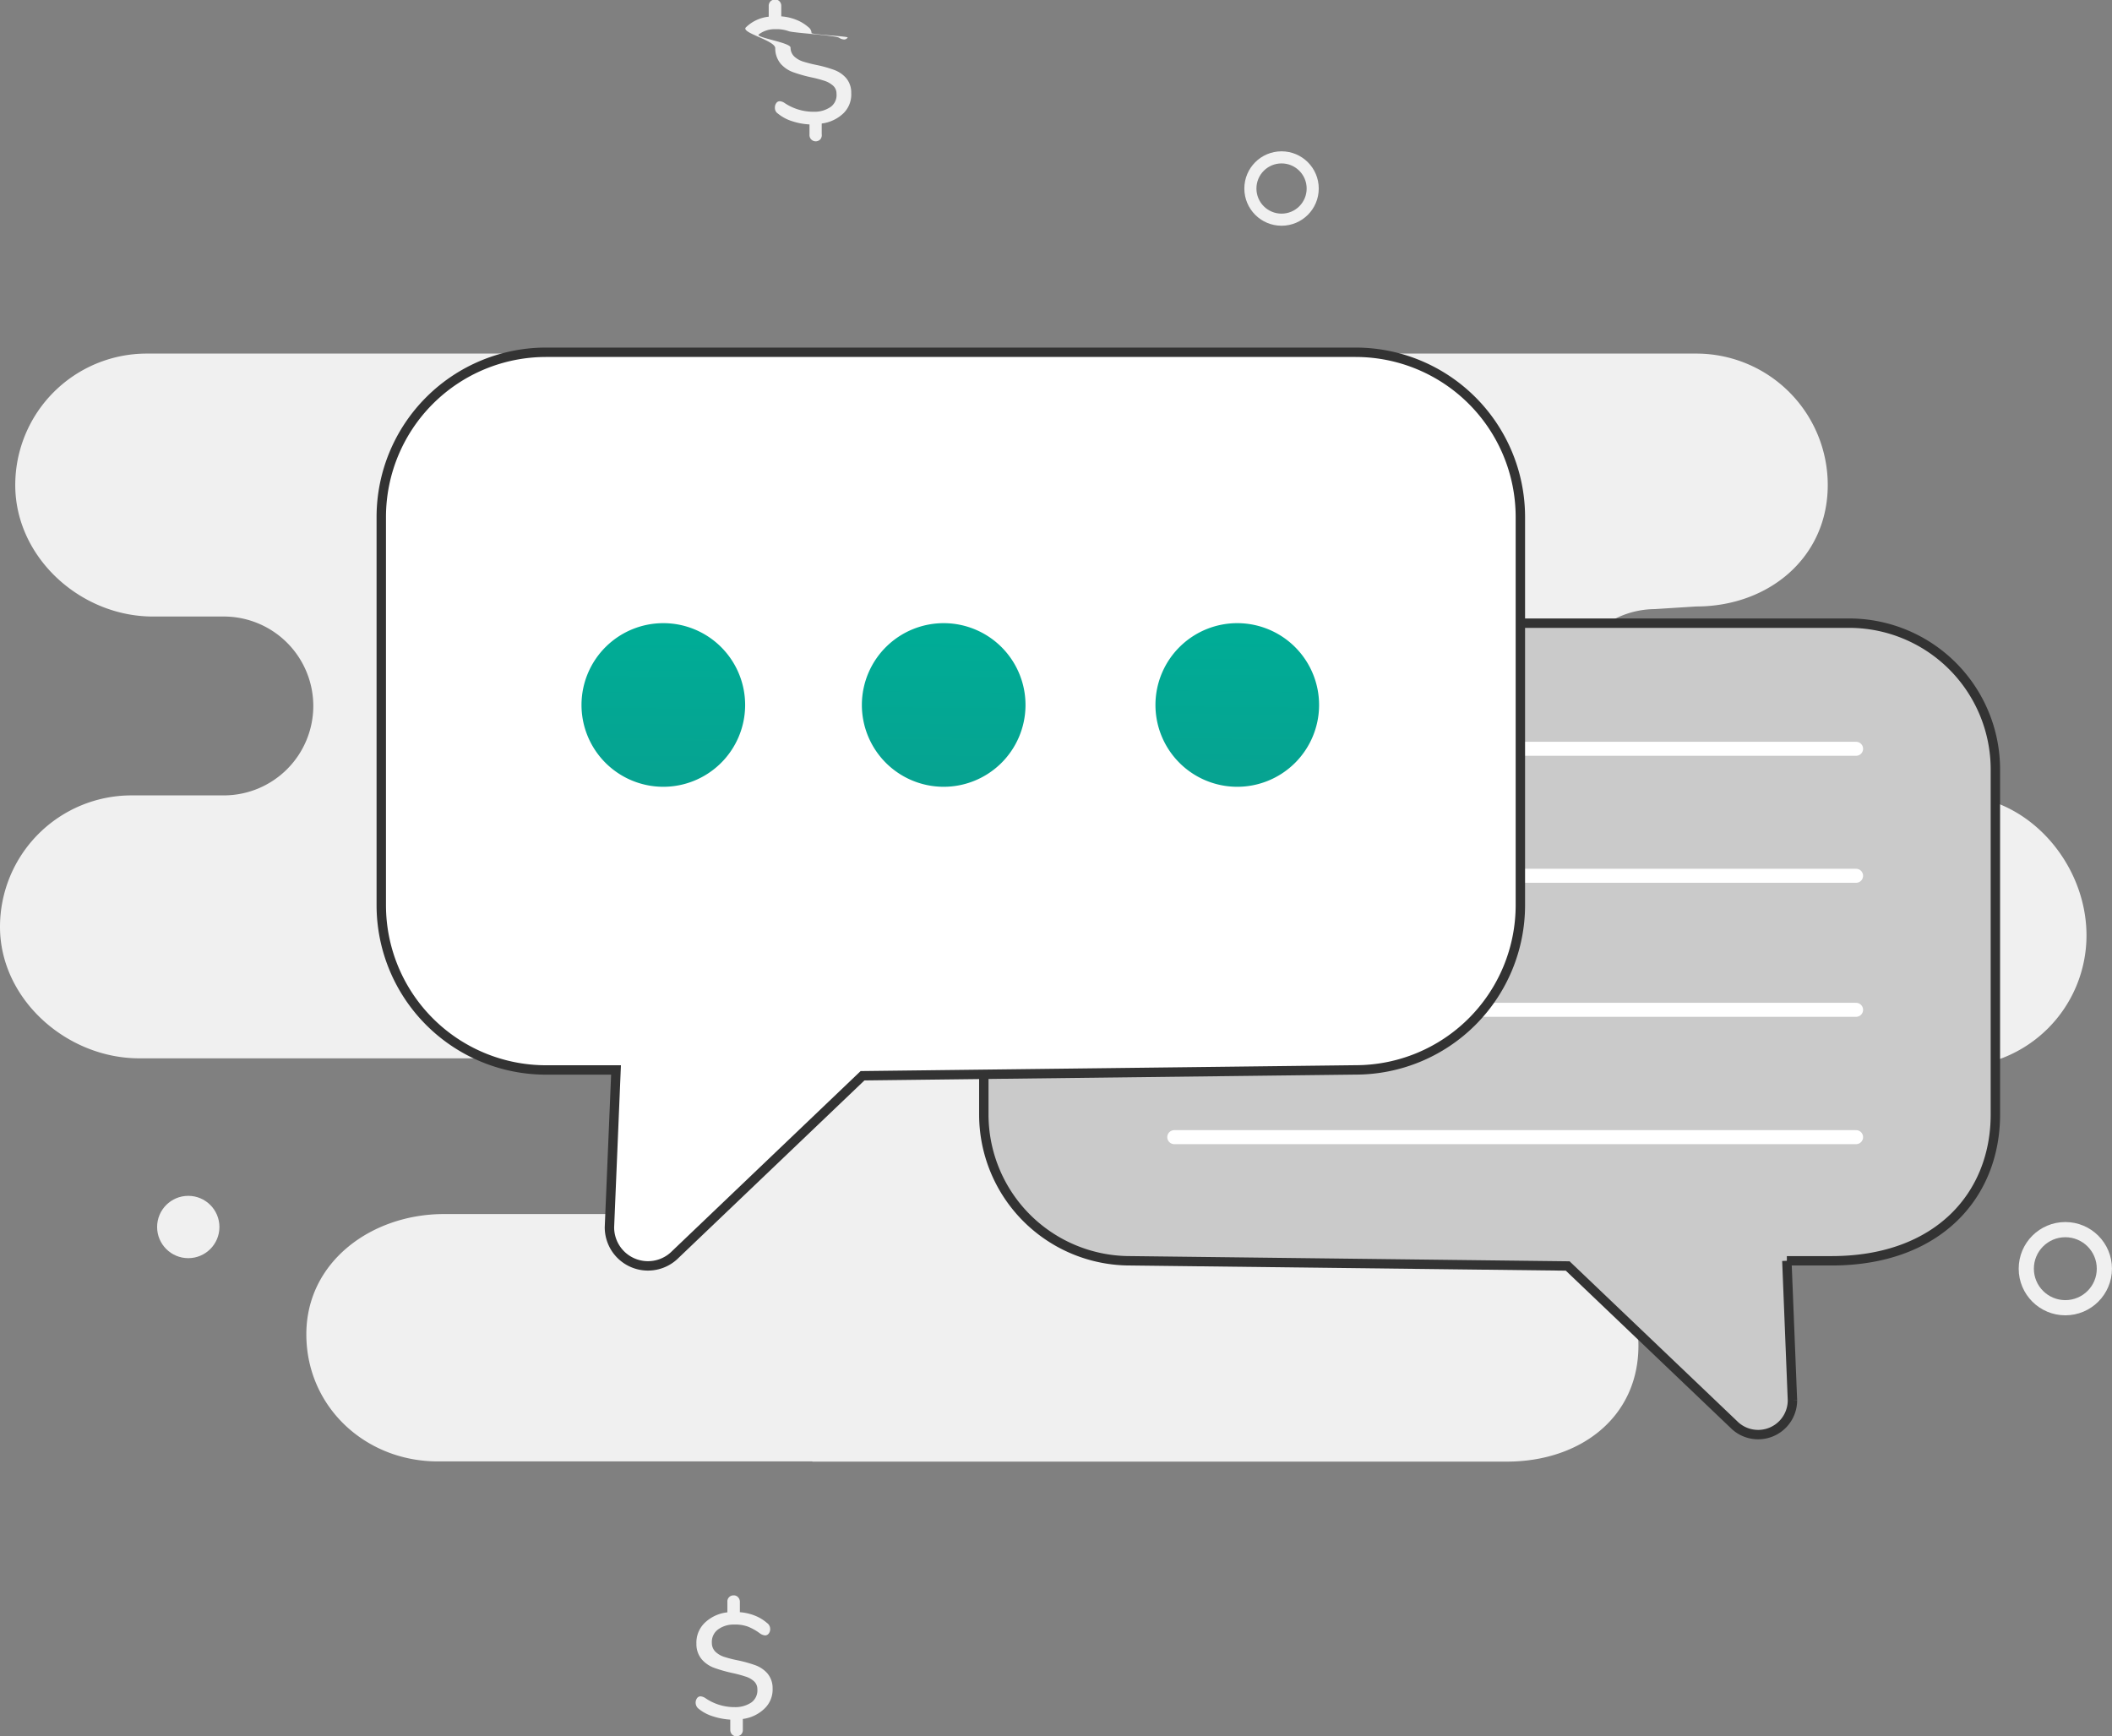 <?xml version="1.0" encoding="UTF-8"?> <svg xmlns="http://www.w3.org/2000/svg" xmlns:xlink="http://www.w3.org/1999/xlink" viewBox="0 0 321.28 264.13"><rect x="0" y="0" width="321.28" height="264.13" fill="#808080" stroke="none"/> <defs> <linearGradient id="a" x1="1488.95" y1="6391.96" x2="1488.95" y2="6285.48" gradientTransform="matrix(1, 0.01, 0.01, -1, -1465.94, 6473.84)" gradientUnits="userSpaceOnUse"> <stop offset="0" stop-color="#00ac96"></stop> <stop offset="1" stop-color="#1f807d"></stop> </linearGradient> <linearGradient id="b" x1="1531.55" y1="6392.48" x2="1531.55" y2="6286" xlink:href="#a"></linearGradient> <linearGradient id="c" x1="1576.26" y1="6393.04" x2="1576.26" y2="6286.55" gradientTransform="matrix(1, 0.01, 0.01, -1, -1465.94, 6473.83)" xlink:href="#a"></linearGradient> </defs> <title>Asset 7</title> <circle cx="314.18" cy="193" r="5.94" fill="none" stroke="#f0f0f0" stroke-miterlimit="10" stroke-width="2.31"></circle> <path d="M128.33,17.21A5.84,5.84,0,0,1,125,18.79v1.61a1,1,0,0,1-.2.78.95.95,0,0,1-1.66-.69V18.93a10.17,10.17,0,0,1-2.63-.49,6.4,6.4,0,0,1-2.17-1.16,1,1,0,0,1-.46-.89,1.08,1.08,0,0,1,.2-.69.62.62,0,0,1,.52-.3,1.44,1.44,0,0,1,.77.28A7.84,7.84,0,0,0,123.8,17a4.3,4.3,0,0,0,2.58-.75,2.23,2.23,0,0,0,.87-2,1.59,1.59,0,0,0-.56-1.25,3.67,3.67,0,0,0-1.25-.7,19.25,19.25,0,0,0-2-.53,22,22,0,0,1-2.79-.79,4.6,4.6,0,0,1-1.9-1.29,3.67,3.67,0,0,1-.82-2.38c-.05-1.18-5.3-2.33-4.46-3.15a5.83,5.83,0,0,1,3.47-1.62l0-1.59a1,1,0,0,1,.25-.73,1,1,0,0,1,.69-.29.89.89,0,0,1,.69.26,1,1,0,0,1,.28.71l0,1.59a7.62,7.62,0,0,1,2.22.5,6.3,6.3,0,0,1,1.9,1.14,1.13,1.13,0,0,1,.48.89c0,.25,5.64.49,5.5.69a.65.65,0,0,1-.53.3,1.51,1.51,0,0,1-.78-.27C127,5.38,120.65,5,120,4.75a5.48,5.48,0,0,0-2.09-.31,4,4,0,0,0-2.48.79c-.6.48,4.78,1.23,4.83,2a1.85,1.85,0,0,0,.55,1.35,3.58,3.58,0,0,0,1.31.77,20.77,20.77,0,0,0,2.12.54,19.17,19.17,0,0,1,2.69.76,4.48,4.48,0,0,1,1.78,1.22,3.41,3.41,0,0,1,.78,2.28A4,4,0,0,1,128.33,17.21Z" fill="#f0f0f0"></path> <path d="M116.31,259.91A5.82,5.82,0,0,1,113,261.5v1.61a1,1,0,0,1-.24.73,1,1,0,0,1-.69.29.89.89,0,0,1-.7-.26,1,1,0,0,1-.28-.71V261.6a10.59,10.59,0,0,1-2.64-.5,6.39,6.39,0,0,1-2.17-1.15,1.18,1.18,0,0,1-.26-1.59.66.66,0,0,1,.52-.3,1.54,1.54,0,0,1,.78.28,7.8,7.8,0,0,0,4.44,1.36,4.33,4.33,0,0,0,2.58-.74,2.28,2.28,0,0,0,.87-2,1.6,1.6,0,0,0-.52-1.2,3.34,3.34,0,0,0-1.24-.7,19.16,19.16,0,0,0-2-.54,22.49,22.49,0,0,1-2.79-.79,4.61,4.61,0,0,1-1.9-1.29,3.59,3.59,0,0,1-.82-2.39,4.18,4.18,0,0,1,1.24-3.15,5.88,5.88,0,0,1,3.47-1.62v-1.58a.92.92,0,0,1,.92-1,.88.88,0,0,1,.69.26,1,1,0,0,1,.29.71v1.59a7.72,7.72,0,0,1,2.23.5,6.37,6.37,0,0,1,1.9,1.14,1.1,1.1,0,0,1,.48.89,1.08,1.08,0,0,1-.2.69.71.71,0,0,1-.54.31,1.57,1.57,0,0,1-.78-.28,8,8,0,0,0-1.9-1.07,5.65,5.65,0,0,0-2.09-.3,3.94,3.94,0,0,0-2.48.79,2.35,2.35,0,0,0-.88,2,1.85,1.85,0,0,0,.55,1.35,3.48,3.48,0,0,0,1.31.77,19,19,0,0,0,2.12.54,19.74,19.74,0,0,1,2.7.76,4.46,4.46,0,0,1,1.77,1.22,3.45,3.45,0,0,1,.79,2.28A4,4,0,0,1,116.31,259.91Z" fill="#f0f0f0"></path> <circle cx="194.95" cy="28.68" r="4.74" fill="none" stroke="#f0f0f0" stroke-miterlimit="10" stroke-width="1.84"></circle> <path d="M123.56,222.35H229.24c11,0,20-6.6,20-17.64h0a20,20,0,0,0-20-20H166.1a12,12,0,0,1-12-9.9A11.84,11.84,0,0,1,165.76,161l131.64,1.3a20,20,0,0,0,20-20h0c0-11-8.95-21.3-20-21.3l-45.7-.82a13.62,13.62,0,0,1-13.47-13.62v-.31A13.61,13.61,0,0,1,251.7,92.66l6.34-.4c11,0,20-7.43,20-18.47h0a20,20,0,0,0-20-20H22.32a20,20,0,0,0-20,20h0c0,11,9.92,20,20.94,20H34.05a13.62,13.62,0,0,1,13.61,13.62h0A13.62,13.62,0,0,1,34.05,121H20A20,20,0,0,0,0,141H0c0,11,10.14,20,21.18,20H99.25c5.85,0,9.92,4.11,10.83,9.9,1.18,7.4-3.32,13.79-10.47,13.79H67.54c-11,0-20.94,7.24-20.94,18.29h0c0,11,8.95,19.34,20,19.34h57Z" fill="#f0f0f0"></path> <circle cx="28.64" cy="186.66" r="4.74" fill="#f0f0f0"></circle> <path d="M271.82,191.8l.85,21.24a5.22,5.22,0,0,1-8.68,3.89l-25.51-24.34-66.56-.79a22.26,22.26,0,0,1-22.26-22.26h0V117.06A22.26,22.26,0,0,1,171.91,94.8H281.28a22.26,22.26,0,0,1,22.26,22.26h0v52.48c0,12.29-8.73,22.26-24.91,22.26h-6.81Z" fill="#cacaca" stroke="#333" stroke-miterlimit="10" stroke-width="1.43"></path> <line x1="210.89" y1="113.91" x2="282.35" y2="113.91" fill="none" stroke="#fff" stroke-linecap="round" stroke-miterlimit="10" stroke-width="2.13"></line> <line x1="210.89" y1="133.23" x2="282.35" y2="133.23" fill="none" stroke="#fff" stroke-linecap="round" stroke-miterlimit="10" stroke-width="2.13"></line> <line x1="210.89" y1="153.62" x2="282.35" y2="153.62" fill="none" stroke="#fff" stroke-linecap="round" stroke-miterlimit="10" stroke-width="2.13"></line> <line x1="178.63" y1="172.99" x2="282.35" y2="172.99" fill="none" stroke="#fff" stroke-linecap="round" stroke-miterlimit="10" stroke-width="2.13"></line> <path d="M93.71,162.77l-1,23.92a5.86,5.86,0,0,0,9.78,4.38l28.72-27.42,75-.89a25.07,25.07,0,0,0,25.07-25.07h0V78.59a25.07,25.07,0,0,0-25.07-25H83A25.07,25.07,0,0,0,58,78.61h0V137.7A25.07,25.07,0,0,0,83,162.77H93.71Z" fill="#fff" stroke="#333" stroke-miterlimit="10" stroke-width="1.43"></path> <path d="M101.06,94.8h0a12.45,12.45,0,0,1,12.29,12.6h0a12.45,12.45,0,0,1-12.6,12.29h0a12.45,12.45,0,0,1-12.29-12.6h0A12.45,12.45,0,0,1,101.06,94.8Z" fill="url(#a)"></path> <path d="M143.67,94.8h0A12.45,12.45,0,0,1,156,107.4h0a12.45,12.45,0,0,1-12.6,12.29h0a12.45,12.45,0,0,1-12.29-12.6h0A12.45,12.45,0,0,1,143.67,94.8Z" fill="url(#b)"></path> <path d="M188.37,94.8h0a12.45,12.45,0,0,1,12.29,12.6h0a12.45,12.45,0,0,1-12.6,12.29h0a12.45,12.45,0,0,1-12.29-12.6h0A12.45,12.45,0,0,1,188.37,94.8Z" fill="url(#c)"></path> </svg> 